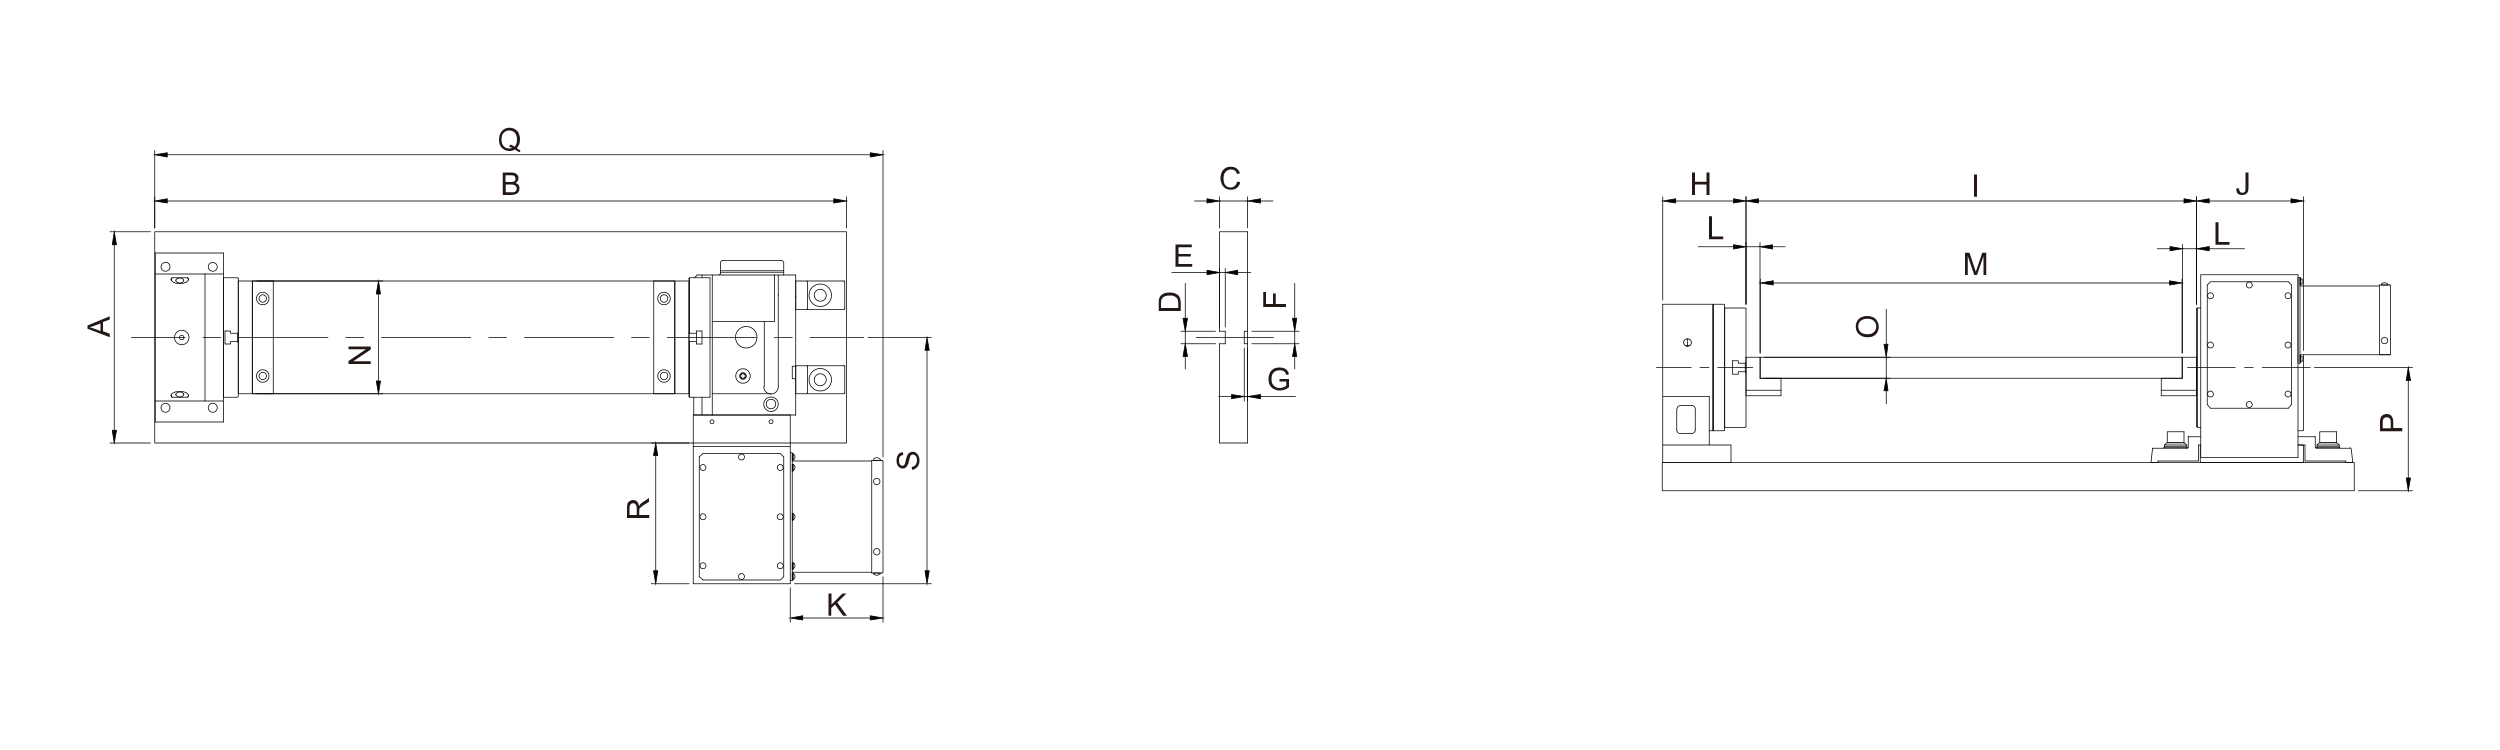 <?xml version="1.0" encoding="utf-8"?>
<!-- Generator: Adobe Illustrator 25.3.1, SVG Export Plug-In . SVG Version: 6.00 Build 0)  -->
<svg version="1.1" id="圖層_1" xmlns="http://www.w3.org/2000/svg" xmlns:xlink="http://www.w3.org/1999/xlink" x="0px" y="0px"
	 viewBox="0 0 1000 300" style="enable-background:new 0 0 1000 300;" xml:space="preserve">
<style type="text/css">
	.st0{fill:none;stroke:#000000;stroke-width:0.3;stroke-linecap:round;stroke-linejoin:round;stroke-miterlimit:10;}
	.st1{fill:#040000;}
	.st2{fill:none;stroke:#000000;stroke-width:0.3;stroke-linecap:round;stroke-miterlimit:10;}
	.st3{fill:#231815;}
</style>
<g>
	<g>
		<path class="st0" d="M312.1,225.1c-0.6,0-1.2,0.5-1.2,1.2s0.5,1.2,1.2,1.2s1.2-0.5,1.2-1.2S312.7,225.1,312.1,225.1"/>
		<path class="st0" d="M312.1,205.5c-0.6,0-1.2,0.5-1.2,1.2c0,0.6,0.5,1.2,1.2,1.2s1.2-0.5,1.2-1.2
			C313.2,206,312.7,205.5,312.1,205.5"/>
		<path class="st0" d="M312.1,185.8c-0.6,0-1.2,0.5-1.2,1.2c0,0.6,0.5,1.2,1.2,1.2s1.2-0.5,1.2-1.2
			C313.2,186.3,312.7,185.8,312.1,185.8"/>
		<path class="st0" d="M296.6,181.6c-0.6,0-1.2,0.5-1.2,1.2s0.5,1.2,1.2,1.2c0.6,0,1.2-0.5,1.2-1.2S297.2,181.6,296.6,181.6"/>
		<path class="st0" d="M281.2,185.8c-0.6,0-1.2,0.5-1.2,1.2c0,0.6,0.5,1.2,1.2,1.2s1.2-0.5,1.2-1.2
			C282.3,186.3,281.8,185.8,281.2,185.8"/>
		<path class="st0" d="M281.2,205.5c-0.6,0-1.2,0.5-1.2,1.2c0,0.6,0.5,1.2,1.2,1.2s1.2-0.5,1.2-1.2
			C282.3,206,281.8,205.5,281.2,205.5"/>
		<path class="st0" d="M281.2,225.1c-0.6,0-1.2,0.5-1.2,1.2s0.5,1.2,1.2,1.2s1.2-0.5,1.2-1.2S281.8,225.1,281.2,225.1"/>
		<path class="st0" d="M296.6,229.4c-0.6,0-1.2,0.5-1.2,1.2c0,0.6,0.5,1.2,1.2,1.2c0.6,0,1.2-0.5,1.2-1.2
			C297.7,229.9,297.2,229.4,296.6,229.4"/>
		<line class="st0" x1="281.2" y1="181.4" x2="312.1" y2="181.4"/>
		<line class="st0" x1="313.5" y1="182.8" x2="313.5" y2="230.7"/>
		<line class="st0" x1="279.7" y1="182.8" x2="279.7" y2="230.7"/>
		<polyline class="st0" points="281.2,232 312.1,232 313.5,230.7 		"/>
		<line class="st0" x1="313.5" y1="182.8" x2="312.1" y2="181.4"/>
		<line class="st0" x1="281.2" y1="181.4" x2="279.7" y2="182.8"/>
		<line class="st0" x1="281.2" y1="232" x2="279.7" y2="230.7"/>
		<line class="st0" x1="318.3" y1="146.5" x2="318.3" y2="110"/>
		<line class="st0" x1="313.5" y1="110" x2="313.5" y2="105.1"/>
		<line class="st0" x1="309.8" y1="128.6" x2="309.8" y2="110"/>
		<line class="st0" x1="311.3" y1="154.7" x2="311.3" y2="110"/>
		<line class="st0" x1="284.9" y1="166" x2="284.9" y2="110"/>
		<line class="st0" x1="280.8" y1="166" x2="280.8" y2="158.9"/>
		<line class="st0" x1="280.8" y1="111.1" x2="280.8" y2="110"/>
		<line class="st0" x1="277.5" y1="158.9" x2="277.5" y2="165.6"/>
		<line class="st0" x1="318.3" y1="110" x2="278.9" y2="110"/>
		<line class="st0" x1="313.5" y1="108.9" x2="288.2" y2="108.9"/>
		<line class="st0" x1="313.5" y1="108.3" x2="288.2" y2="108.3"/>
		<line class="st0" x1="312.6" y1="104.2" x2="289" y2="104.2"/>
		<path class="st0" d="M313.4,105c0-0.4-0.4-0.8-0.8-0.8"/>
		<line class="st0" x1="278.9" y1="110" x2="277.8" y2="111.1"/>
		<path class="st0" d="M287.6,109.9c0.3,0,0.6-0.2,0.6-0.6"/>
		<line class="st0" x1="288.2" y1="109.4" x2="288.2" y2="105.1"/>
		<path class="st0" d="M289,104.2c-0.4,0-0.8,0.4-0.8,0.8"/>
		<line class="st0" x1="318.3" y1="166" x2="277.8" y2="166"/>
		<path class="st0" d="M305.5,154.7c0,1.6,1.3,2.9,2.9,2.9c1.6,0,2.9-1.3,2.9-2.9"/>
		<polyline class="st0" points="284.9,128.6 305.7,128.6 305.7,154.7 		"/>
		<path class="st0" d="M298.5,130.6c-2.4,0-4.3,1.9-4.3,4.3s1.9,4.3,4.3,4.3c2.4,0,4.3-1.9,4.3-4.3S300.9,130.6,298.5,130.6"/>
		<line class="st0" x1="305.7" y1="128.6" x2="309.8" y2="128.6"/>
		<path class="st0" d="M297.2,147.5c-1.6,0-2.9,1.3-2.9,2.9c0,1.6,1.3,2.9,2.9,2.9c1.6,0,2.9-1.3,2.9-2.9
			C300,148.8,298.8,147.5,297.2,147.5"/>
		<path class="st0" d="M297.2,149.5c-0.5,0-0.9,0.4-0.9,0.9c0,0.5,0.4,0.9,0.9,0.9c0.5,0,0.9-0.4,0.9-0.9
			C298.1,149.9,297.7,149.5,297.2,149.5"/>
		<line class="st0" x1="308.5" y1="157.5" x2="284.9" y2="157.5"/>
		<path class="st0" d="M308.4,158.8c-1.6,0-2.9,1.3-2.9,2.9s1.3,2.9,2.9,2.9c1.6,0,2.9-1.3,2.9-2.9S310,158.8,308.4,158.8"/>
		<line class="st0" x1="318.3" y1="166" x2="318.3" y2="146.5"/>
		<polyline class="st0" points="318.3,146.5 316.9,146.5 316.9,151.5 318.3,151.5 		"/>
		<line class="st0" x1="277.5" y1="165.6" x2="277.8" y2="166"/>
		<line class="st0" x1="309.8" y1="110" x2="309.8" y2="110"/>
		<line class="st0" x1="318.3" y1="118.5" x2="318.3" y2="118.8"/>
		<line class="st0" x1="311.3" y1="117.6" x2="311.3" y2="117.6"/>
		<line class="st0" x1="318.3" y1="117.9" x2="318.3" y2="117.9"/>
		<line class="st0" x1="311.3" y1="118.2" x2="311.3" y2="118.2"/>
		<line class="st0" x1="311.3" y1="118.2" x2="311.3" y2="118.2"/>
		<line class="st0" x1="318.3" y1="166" x2="318.3" y2="166"/>
		<line class="st0" x1="278.6" y1="137.6" x2="280.8" y2="137.6"/>
		<line class="st0" x1="278.6" y1="132.4" x2="280.8" y2="132.4"/>
		<line class="st0" x1="275.6" y1="136.6" x2="278.6" y2="136.6"/>
		<line class="st0" x1="275.6" y1="133.3" x2="278.6" y2="133.3"/>
		<path class="st0" d="M297.2,149.2c-0.6,0-1.2,0.5-1.2,1.2s0.5,1.2,1.2,1.2c0.6,0,1.2-0.5,1.2-1.2S297.8,149.2,297.2,149.2"/>
		<path class="st0" d="M297.2,149.1c-0.7,0-1.3,0.6-1.3,1.3c0,0.7,0.6,1.3,1.3,1.3c0.7,0,1.3-0.6,1.3-1.3
			C298.5,149.7,297.9,149.1,297.2,149.1"/>
		<path class="st0" d="M308.4,159.7c-1,0-1.9,0.8-1.9,1.9c0,1,0.8,1.9,1.9,1.9c1,0,1.9-0.8,1.9-1.9
			C310.3,160.6,309.5,159.7,308.4,159.7"/>
		<line class="st0" x1="275.6" y1="158.6" x2="275.6" y2="111.3"/>
		<line class="st0" x1="280.8" y1="137.6" x2="280.8" y2="132.4"/>
		<line class="st0" x1="278.6" y1="137.6" x2="278.6" y2="132.4"/>
		<line class="st0" x1="284" y1="158.8" x2="284" y2="111.2"/>
		<polyline class="st0" points="275.6,158.6 275.8,158.9 283.9,158.9 284,158.8 		"/>
		<polyline class="st0" points="275.6,111.3 275.8,111.1 283.9,111.1 284,111.2 		"/>
		<line class="st0" x1="275.8" y1="111.1" x2="275.8" y2="133.3"/>
		<line class="st0" x1="275.8" y1="136.6" x2="275.8" y2="158.9"/>
		<line class="st0" x1="284" y1="158.8" x2="284" y2="158.8"/>
		<line class="st0" x1="277.3" y1="166" x2="277.3" y2="233.5"/>
		<line class="st0" x1="316.1" y1="166" x2="316.1" y2="233.5"/>
		<line class="st0" x1="316.1" y1="178.6" x2="277.3" y2="178.6"/>
		<line class="st0" x1="316.1" y1="166" x2="277.3" y2="166"/>
		<path class="st0" d="M308.4,167.9c-0.4,0-0.8,0.4-0.8,0.8s0.4,0.8,0.8,0.8c0.4,0,0.8-0.4,0.8-0.8S308.9,167.9,308.4,167.9"/>
		<path class="st0" d="M284.8,167.9c-0.4,0-0.8,0.4-0.8,0.8s0.4,0.8,0.8,0.8c0.4,0,0.8-0.4,0.8-0.8S285.3,167.9,284.8,167.9"/>
		<line class="st0" x1="316.1" y1="233.5" x2="277.3" y2="233.5"/>
		<path class="st0" d="M317.4,231.7c0.4-0.3,0.6-0.7,0.6-1.1c0-0.4-0.2-0.9-0.6-1.1"/>
		<polyline class="st0" points="317.5,231.8 317.2,231.8 317.2,229.4 317.5,229.4 		"/>
		<polyline class="st0" points="317.2,232 317.2,229.2 316.9,229.2 316.9,232 317.2,232 		"/>
		<path class="st0" d="M317.4,227.4c0.4-0.3,0.6-0.7,0.6-1.1c0-0.4-0.2-0.9-0.6-1.1"/>
		<polyline class="st0" points="317.5,227.5 317.2,227.5 317.2,225.3 317.5,225.3 		"/>
		<polyline class="st0" points="317.2,227.8 317.2,225 316.9,225 316.9,227.8 317.2,227.8 		"/>
		<path class="st0" d="M317.4,207.8c0.4-0.3,0.6-0.7,0.6-1.1c0-0.4-0.2-0.9-0.6-1.1"/>
		<polyline class="st0" points="317.5,207.8 317.2,207.8 317.2,205.6 317.5,205.6 		"/>
		<polyline class="st0" points="317.2,208.2 317.2,205.3 316.9,205.3 316.9,208.2 317.2,208.2 		"/>
		<path class="st0" d="M317.4,188.1c0.4-0.3,0.6-0.7,0.6-1.1c0-0.4-0.2-0.9-0.6-1.1"/>
		<polyline class="st0" points="317.5,188.1 317.2,188.1 317.2,185.9 317.5,185.9 		"/>
		<polyline class="st0" points="317.2,188.5 317.2,185.7 316.9,185.7 316.9,188.5 317.2,188.5 		"/>
		<path class="st0" d="M317.4,183.9c0.4-0.3,0.6-0.7,0.6-1.1s-0.2-0.9-0.6-1.1"/>
		<polyline class="st0" points="317.5,183.9 317.2,183.9 317.2,181.6 317.5,181.6 		"/>
		<polyline class="st0" points="317.2,184.2 317.2,181.4 316.9,181.4 316.9,184.2 317.2,184.2 		"/>
		<path class="st0" d="M350.7,219.4c-0.7,0-1.3,0.6-1.3,1.3c0,0.7,0.6,1.3,1.3,1.3c0.7,0,1.3-0.6,1.3-1.3
			C352,220,351.4,219.4,350.7,219.4"/>
		<path class="st0" d="M350.7,191.3c-0.7,0-1.3,0.6-1.3,1.3c0,0.7,0.6,1.3,1.3,1.3c0.7,0,1.3-0.6,1.3-1.3
			C352,191.9,351.4,191.3,350.7,191.3"/>
		<path class="st0" d="M349.4,229.5c0.3,0.4,0.8,0.6,1.3,0.6s1-0.2,1.3-0.6"/>
		<polyline class="st0" points="352.1,229.6 352.1,229.2 349.4,229.2 349.4,229.6 		"/>
		<path class="st0" d="M352,183.7c-0.3-0.4-0.8-0.6-1.3-0.6s-1,0.2-1.3,0.6"/>
		<polyline class="st0" points="349.4,183.8 349.4,184.2 352.1,184.2 352.1,183.8 		"/>
		<line class="st0" x1="316.1" y1="232.2" x2="316.9" y2="232.2"/>
		<polyline class="st0" points="316.1,181.1 316.9,181.1 316.9,232.2 		"/>
		<line class="st0" x1="316.9" y1="228.9" x2="348.7" y2="228.9"/>
		<line class="st0" x1="316.9" y1="184.4" x2="348.7" y2="184.4"/>
		<line class="st0" x1="348.7" y1="184.2" x2="348.7" y2="229.2"/>
		<line class="st0" x1="353.2" y1="228.9" x2="353.2" y2="184.4"/>
		<line class="st0" x1="348.7" y1="229.2" x2="352.9" y2="229.2"/>
		<path class="st0" d="M352.8,229.2c0.2,0,0.3-0.1,0.3-0.3"/>
		<line class="st0" x1="352.9" y1="184.2" x2="348.7" y2="184.2"/>
		<path class="st0" d="M353.1,184.4c0-0.2-0.1-0.3-0.3-0.3"/>
		<line class="st0" x1="62.1" y1="168.8" x2="89.4" y2="168.8"/>
		<line class="st0" x1="62.1" y1="160.4" x2="82" y2="160.4"/>
		<line class="st0" x1="89.4" y1="101.2" x2="89.4" y2="168.8"/>
		<line class="st0" x1="82" y1="109.6" x2="82" y2="160.4"/>
		<polyline class="st0" points="62.1,101.2 62.1,109.6 62.1,160.4 62.1,168.8 		"/>
		<line class="st0" x1="62.1" y1="109.6" x2="82" y2="109.6"/>
		<line class="st0" x1="62.1" y1="101.2" x2="89.4" y2="101.2"/>
		<path class="st0" d="M69.8,135c0,1.6,1.3,2.9,2.9,2.9c1.6,0,2.9-1.3,2.9-2.9s-1.3-2.9-2.9-2.9C71.1,132.1,69.8,133.4,69.8,135"/>
		<path class="st0" d="M64.4,163.1c0,1,0.8,1.8,1.8,1.8c1,0,1.8-0.8,1.8-1.8s-0.8-1.8-1.8-1.8C65.2,161.3,64.4,162.1,64.4,163.1"/>
		<path class="st0" d="M83.3,163.1c0,1,0.8,1.8,1.8,1.8c1,0,1.8-0.8,1.8-1.8s-0.8-1.8-1.8-1.8C84.1,161.3,83.3,162.1,83.3,163.1"/>
		<path class="st0" d="M64.4,106.7c0,1,0.8,1.8,1.8,1.8c1,0,1.8-0.8,1.8-1.8s-0.8-1.8-1.8-1.8C65.2,105,64.4,105.8,64.4,106.7"/>
		<path class="st0" d="M83.3,106.7c0,1,0.8,1.8,1.8,1.8c1,0,1.8-0.8,1.8-1.8S86,105,85,105C84.1,105,83.3,105.8,83.3,106.7"/>
		<path class="st0" d="M71.8,135c0,0.5,0.4,0.9,0.9,0.9c0.5,0,0.9-0.4,0.9-0.9c0-0.5-0.4-0.9-0.9-0.9
			C72.2,134.1,71.8,134.5,71.8,135"/>
		<polyline class="st0" points="68.8,158.9 75,158.9 75.3,158.4 		"/>
		<polyline class="st0" points="75.4,111.9 75.3,111.6 75,111.1 		"/>
		<line class="st0" x1="75.3" y1="158.4" x2="75.4" y2="158"/>
		<polyline class="st0" points="68.5,158 68.6,158.4 68.8,158.9 		"/>
		<polyline class="st0" points="75,111.1 68.8,111.1 68.6,111.6 68.5,111.9 		"/>
		<polyline class="st0" points="68.4,158.3 68.4,158 68.5,157.9 68.5,157.8 68.6,157.8 68.6,157.7 68.7,157.5 69,157.4 69.2,157.2 
			69.3,157.1 69.6,157.1 69.8,156.9 70.1,156.8 70.3,156.7 70.7,156.7 70.9,156.7 71.2,156.6 71.4,156.6 71.7,156.6 71.9,156.6 
			72.1,156.6 72.4,156.6 72.6,156.6 73,156.7 73.2,156.7 73.5,156.7 73.7,156.8 74,156.9 74.2,157.1 74.5,157.1 74.7,157.2 
			74.8,157.4 75.1,157.5 75.2,157.7 75.2,157.8 75.3,157.8 75.3,157.9 75.4,158 75.4,158.3 		"/>
		<polyline class="st0" points="75.4,111.8 75.4,111.9 75.3,112.1 75.3,112.2 75.2,112.2 75.2,112.3 75.1,112.4 74.8,112.5 
			74.7,112.8 74.5,112.9 74.2,113 74,113 73.7,113.2 73.5,113.3 73.2,113.3 73,113.3 72.6,113.4 72.4,113.4 72.1,113.4 71.9,113.4 
			71.7,113.4 71.4,113.4 71.2,113.4 70.9,113.3 70.7,113.3 70.3,113.3 70.1,113.2 69.8,113 69.6,113 69.3,112.9 69.2,112.8 
			69,112.5 68.7,112.4 68.6,112.3 68.6,112.2 68.5,112.2 68.5,112.1 68.4,111.9 68.4,111.8 		"/>
		<polyline class="st0" points="70.3,157.8 70.4,157.7 70.4,157.5 70.4,157.4 70.6,157.3 70.7,157.2 70.8,157.1 70.9,157.1 
			71.2,156.9 71.4,156.8 71.7,156.8 71.9,156.8 		"/>
		<polyline class="st0" points="70.3,112.2 70.4,112.3 70.4,112.4 70.4,112.5 70.6,112.7 70.7,112.8 70.8,112.9 70.9,113 71.2,113 
			71.4,113.2 71.7,113.2 71.9,113.2 		"/>
		<polyline class="st0" points="71.9,156.8 72.1,156.8 72.4,156.8 72.6,156.9 72.9,157.1 73,157.1 73.1,157.2 73.2,157.2 
			73.2,157.3 73.4,157.4 73.4,157.5 73.5,157.7 73.5,157.8 		"/>
		<polyline class="st0" points="71.9,113.2 72.1,113.2 72.4,113.2 72.6,113 72.9,113 73,112.9 73.1,112.8 73.2,112.8 73.2,112.7 
			73.4,112.5 73.4,112.4 73.5,112.3 73.5,112.2 		"/>
		<polyline class="st0" points="71.9,158.8 71.7,158.8 71.4,158.8 71.2,158.6 70.9,158.5 70.8,158.5 70.7,158.4 70.7,158.3 
			70.6,158.3 70.4,158.2 70.4,158 70.4,157.9 70.3,157.8 		"/>
		<polyline class="st0" points="73.5,112.2 73.5,112.1 73.4,111.9 73.4,111.8 73.2,111.7 73.1,111.6 73,111.4 72.9,111.4 
			72.6,111.3 72.4,111.3 72.1,111.2 71.9,111.2 71.7,111.2 71.4,111.3 71.2,111.3 70.9,111.4 70.8,111.4 70.7,111.6 70.7,111.7 
			70.6,111.7 70.4,111.8 70.4,111.9 70.4,112.1 70.3,112.2 		"/>
		<polyline class="st0" points="73.5,157.8 73.5,157.9 73.4,158 73.4,158.2 73.2,158.3 73.1,158.4 73,158.5 72.9,158.5 72.6,158.6 
			72.4,158.8 72.1,158.8 71.9,158.8 		"/>
		<polyline class="st0" points="68.4,111.8 68.4,111.7 68.5,111.6 68.5,111.4 68.6,111.3 68.7,111.2 68.8,111.1 		"/>
		<polyline class="st0" points="75.4,158.3 75.4,158.4 75.3,158.5 75.3,158.6 75.2,158.6 75.1,158.8 75,158.9 		"/>
		<polyline class="st0" points="68.8,158.9 68.7,158.8 68.6,158.6 68.5,158.5 68.5,158.4 68.4,158.3 		"/>
		<polyline class="st0" points="75,111.1 75.1,111.2 75.2,111.3 75.3,111.3 75.3,111.4 75.4,111.6 75.4,111.7 75.4,111.8 		"/>
		<polyline class="st0" points="89.4,158.9 95,158.9 95.3,158.6 95.3,111.3 		"/>
		<polyline class="st0" points="95.3,111.3 95,111.1 89.4,111.1 		"/>
		<line class="st0" x1="95" y1="133.3" x2="95.3" y2="133"/>
		<polyline class="st0" points="95.3,137 95,136.6 92.2,136.6 92.2,137.6 90,137.6 90,132.4 		"/>
		<polyline class="st0" points="95,136.6 95,133.3 92.2,133.3 92.2,132.4 90,132.4 		"/>
		<line class="st0" x1="89.4" y1="158.9" x2="89.4" y2="111.1"/>
		<line class="st0" x1="89.4" y1="160.4" x2="82" y2="160.4"/>
		<line class="st0" x1="89.4" y1="109.6" x2="82" y2="109.6"/>
		<polyline class="st0" points="61.9,92.7 61.9,177.2 338.6,177.2 338.6,92.7 61.9,92.7 		"/>
		<line class="st0" x1="52.6" y1="135" x2="74" y2="135"/>
		<line class="st0" x1="81.2" y1="135" x2="88.3" y2="135"/>
		<line class="st0" x1="95.5" y1="135" x2="131.2" y2="135"/>
		<line class="st0" x1="138.3" y1="135" x2="145.5" y2="135"/>
		<line class="st0" x1="152.6" y1="135" x2="188.3" y2="135"/>
		<line class="st0" x1="195.5" y1="135" x2="202.6" y2="135"/>
		<line class="st0" x1="209.8" y1="135" x2="245.5" y2="135"/>
		<line class="st0" x1="252.6" y1="135" x2="259.7" y2="135"/>
		<line class="st0" x1="266.9" y1="135" x2="302.6" y2="135"/>
		<line class="st0" x1="309.7" y1="135" x2="316.9" y2="135"/>
		<line class="st0" x1="324" y1="135" x2="345.5" y2="135"/>
		<line class="st0" x1="318.3" y1="112.4" x2="318.3" y2="123.8"/>
		<line class="st0" x1="337.9" y1="123.4" x2="337.9" y2="112.8"/>
		<path class="st0" d="M328.1,115.7c-1.3,0-2.4,1.1-2.4,2.4c0,1.3,1.1,2.4,2.4,2.4c1.3,0,2.4-1.1,2.4-2.4
			C330.5,116.8,329.4,115.7,328.1,115.7"/>
		<line class="st0" x1="318.3" y1="123.8" x2="337.7" y2="123.8"/>
		<line class="st0" x1="318.3" y1="112.4" x2="337.7" y2="112.4"/>
		<line class="st0" x1="323" y1="112.8" x2="323" y2="123.4"/>
		<path class="st0" d="M337.9,112.7c0-0.2-0.1-0.3-0.3-0.3"/>
		<path class="st0" d="M337.6,123.7c0.2,0,0.3-0.1,0.3-0.3"/>
		<path class="st0" d="M323,112.7c0-0.2-0.1-0.3-0.3-0.3"/>
		<path class="st0" d="M322.7,123.7c0.2,0,0.3-0.1,0.3-0.3"/>
		<path class="st0" d="M328.1,113.6c-2.5,0-4.5,2-4.5,4.5c0,2.5,2,4.5,4.5,4.5c2.5,0,4.5-2,4.5-4.5
			C332.6,115.6,330.6,113.6,328.1,113.6"/>
		<line class="st0" x1="318.3" y1="146.3" x2="318.3" y2="157.5"/>
		<line class="st0" x1="337.9" y1="157.2" x2="337.9" y2="146.5"/>
		<path class="st0" d="M328.1,149.5c-1.3,0-2.4,1.1-2.4,2.4s1.1,2.4,2.4,2.4c1.3,0,2.4-1.1,2.4-2.4S329.4,149.5,328.1,149.5"/>
		<line class="st0" x1="318.3" y1="157.5" x2="337.7" y2="157.5"/>
		<line class="st0" x1="318.3" y1="146.3" x2="337.7" y2="146.3"/>
		<line class="st0" x1="323" y1="146.5" x2="323" y2="157.2"/>
		<path class="st0" d="M337.9,146.5c0-0.2-0.1-0.3-0.3-0.3"/>
		<path class="st0" d="M337.6,157.4c0.2,0,0.3-0.1,0.3-0.3"/>
		<path class="st0" d="M323,146.5c0-0.2-0.1-0.3-0.3-0.3"/>
		<path class="st0" d="M322.7,157.4c0.2,0,0.3-0.1,0.3-0.3"/>
		<path class="st0" d="M328.1,147.4c-2.5,0-4.5,2-4.5,4.5c0,2.5,2,4.5,4.5,4.5c2.5,0,4.5-2,4.5-4.5
			C332.6,149.4,330.6,147.4,328.1,147.4"/>
		<polyline class="st0" points="269.8,112.4 269.8,157.5 101,157.5 101,112.4 269.8,112.4 		"/>
		<path class="st0" d="M105.1,117.9c-0.8,0-1.5,0.7-1.5,1.5c0,0.8,0.7,1.5,1.5,1.5c0.8,0,1.5-0.7,1.5-1.5
			C106.6,118.6,105.9,117.9,105.1,117.9"/>
		<path class="st0" d="M105.1,116.9c-1.4,0-2.5,1.1-2.5,2.5c0,1.4,1.1,2.5,2.5,2.5c1.4,0,2.5-1.1,2.5-2.5
			C107.6,118.1,106.5,116.9,105.1,116.9"/>
		<path class="st0" d="M105.1,148.9c-0.8,0-1.5,0.7-1.5,1.5c0,0.8,0.7,1.5,1.5,1.5c0.8,0,1.5-0.7,1.5-1.5
			C106.6,149.5,105.9,148.9,105.1,148.9"/>
		<path class="st0" d="M105.1,147.9c-1.4,0-2.5,1.1-2.5,2.5s1.1,2.5,2.5,2.5c1.4,0,2.5-1.1,2.5-2.5S106.5,147.9,105.1,147.9"/>
		<path class="st0" d="M265.6,117.9c-0.8,0-1.5,0.7-1.5,1.5c0,0.8,0.7,1.5,1.5,1.5c0.8,0,1.5-0.7,1.5-1.5
			C267.2,118.6,266.5,117.9,265.6,117.9"/>
		<path class="st0" d="M265.6,116.9c-1.4,0-2.5,1.1-2.5,2.5c0,1.4,1.1,2.5,2.5,2.5s2.5-1.1,2.5-2.5
			C268.1,118.1,267,116.9,265.6,116.9"/>
		<path class="st0" d="M265.6,148.9c-0.8,0-1.5,0.7-1.5,1.5c0,0.8,0.7,1.5,1.5,1.5c0.8,0,1.5-0.7,1.5-1.5
			C267.2,149.5,266.5,148.9,265.6,148.9"/>
		<path class="st0" d="M265.6,147.9c-1.4,0-2.5,1.1-2.5,2.5s1.1,2.5,2.5,2.5s2.5-1.1,2.5-2.5S267,147.9,265.6,147.9"/>
		<line class="st0" x1="100.9" y1="112.4" x2="100.9" y2="157.5"/>
		<line class="st0" x1="109.3" y1="112.4" x2="109.3" y2="157.5"/>
		<polyline class="st0" points="109.3,157.5 95.3,157.5 95.3,112.4 109.3,112.4 		"/>
		<line class="st0" x1="270" y1="112.4" x2="270" y2="157.5"/>
		<line class="st0" x1="261.5" y1="112.4" x2="261.5" y2="157.5"/>
		<polyline class="st0" points="261.5,157.5 275.6,157.5 275.6,112.4 261.5,112.4 		"/>
		<line class="st0" x1="60.2" y1="92.7" x2="44" y2="92.7"/>
		<line class="st0" x1="60.2" y1="177.2" x2="44" y2="177.2"/>
		<line class="st0" x1="45.7" y1="97.9" x2="45.7" y2="172.1"/>
		<polygon class="st1" points="44.9,97.9 46.6,97.9 45.7,92.7 		"/>
		<polygon class="st2" points="44.9,97.9 46.6,97.9 45.7,92.7 		"/>
		<polygon class="st1" points="44.9,172.1 46.6,172.1 45.7,177.2 		"/>
		<polygon class="st2" points="44.9,172.1 46.6,172.1 45.7,177.2 		"/>
		<line class="st0" x1="61.9" y1="91.2" x2="61.9" y2="78.7"/>
		<line class="st0" x1="338.6" y1="91.2" x2="338.6" y2="78.7"/>
		<line class="st0" x1="66.9" y1="80.4" x2="333.5" y2="80.4"/>
		<polygon class="st1" points="66.9,79.5 66.9,81.2 61.9,80.4 		"/>
		<polygon class="st2" points="66.9,79.5 66.9,81.2 61.9,80.4 		"/>
		<polygon class="st1" points="333.5,79.5 333.5,81.2 338.6,80.4 		"/>
		<polygon class="st2" points="333.5,79.5 333.5,81.2 338.6,80.4 		"/>
		<line class="st0" x1="316.1" y1="235.1" x2="316.1" y2="248.9"/>
		<line class="st0" x1="353.2" y1="230.7" x2="353.2" y2="248.9"/>
		<line class="st0" x1="321.1" y1="247.2" x2="348.1" y2="247.2"/>
		<polygon class="st1" points="321.1,246.3 321.1,248 316.1,247.2 		"/>
		<polygon class="st2" points="321.1,246.3 321.1,248 316.1,247.2 		"/>
		<polygon class="st1" points="348.1,246.3 348.1,248 353.2,247.2 		"/>
		<polygon class="st2" points="348.1,246.3 348.1,248 353.2,247.2 		"/>
		<line class="st0" x1="102.7" y1="112.4" x2="153.1" y2="112.4"/>
		<line class="st0" x1="102.7" y1="157.5" x2="153.1" y2="157.5"/>
		<line class="st0" x1="151.4" y1="117.6" x2="151.4" y2="152.4"/>
		<polygon class="st1" points="150.5,117.6 152.2,117.6 151.4,112.4 		"/>
		<polygon class="st2" points="150.5,117.6 152.2,117.6 151.4,112.4 		"/>
		<polygon class="st1" points="150.5,152.4 152.2,152.4 151.4,157.5 		"/>
		<polygon class="st2" points="150.5,152.4 152.2,152.4 151.4,157.5 		"/>
		<line class="st0" x1="275.6" y1="177.2" x2="260.5" y2="177.2"/>
		<line class="st0" x1="275.6" y1="233.5" x2="260.5" y2="233.5"/>
		<line class="st0" x1="262.3" y1="182.2" x2="262.3" y2="228.3"/>
		<polygon class="st1" points="261.4,182.2 263.1,182.2 262.3,177.2 		"/>
		<polygon class="st2" points="261.4,182.2 263.1,182.2 262.3,177.2 		"/>
		<polygon class="st1" points="261.4,228.3 263.1,228.3 262.3,233.5 		"/>
		<polygon class="st2" points="261.4,228.3 263.1,228.3 262.3,233.5 		"/>
		<line class="st0" x1="347.2" y1="135" x2="372.5" y2="135"/>
		<line class="st0" x1="317.8" y1="233.5" x2="372.5" y2="233.5"/>
		<line class="st0" x1="370.8" y1="140.1" x2="370.8" y2="228.3"/>
		<polygon class="st1" points="370,140.1 371.7,140.1 370.8,135 		"/>
		<polygon class="st2" points="370,140.1 371.7,140.1 370.8,135 		"/>
		<polygon class="st1" points="370,228.3 371.7,228.3 370.8,233.5 		"/>
		<polygon class="st2" points="370,228.3 371.7,228.3 370.8,233.5 		"/>
		<line class="st0" x1="353.2" y1="182.8" x2="353.2" y2="60.2"/>
		<line class="st0" x1="61.9" y1="91.2" x2="61.9" y2="60.2"/>
		<line class="st0" x1="348.1" y1="61.9" x2="66.9" y2="61.9"/>
		<polygon class="st1" points="348.1,61.1 348.1,62.8 353.2,61.9 		"/>
		<polygon class="st2" points="348.1,61.1 348.1,62.8 353.2,61.9 		"/>
		<polygon class="st1" points="66.9,61.1 66.9,62.8 61.9,61.9 		"/>
		<polygon class="st2" points="66.9,61.1 66.9,62.8 61.9,61.9 		"/>
		<g>
			<path class="st3" d="M206.7,59.3c0.5,0.4,1.1,0.7,1.5,0.8l-0.3,0.8c-0.6-0.2-1.3-0.6-1.9-1.1c-0.7,0.4-1.4,0.6-2.2,0.6
				c-0.8,0-1.5-0.2-2.2-0.6c-0.7-0.4-1.2-0.9-1.5-1.6c-0.4-0.7-0.5-1.5-0.5-2.4c0-0.9,0.2-1.7,0.5-2.4c0.4-0.7,0.9-1.3,1.5-1.7
				c0.7-0.4,1.4-0.6,2.2-0.6c0.8,0,1.6,0.2,2.2,0.6c0.7,0.4,1.2,0.9,1.5,1.6c0.3,0.7,0.5,1.5,0.5,2.4c0,0.7-0.1,1.4-0.3,2
				C207.4,58.3,207.1,58.8,206.7,59.3z M204.1,57.8c0.7,0.2,1.2,0.5,1.7,0.9c0.7-0.6,1-1.6,1-2.9c0-0.7-0.1-1.4-0.4-1.9
				c-0.2-0.5-0.6-1-1.1-1.3c-0.5-0.3-1-0.4-1.6-0.4c-0.9,0-1.6,0.3-2.2,0.9c-0.6,0.6-0.9,1.5-0.9,2.7c0,1.2,0.3,2.1,0.9,2.7
				c0.6,0.6,1.3,0.9,2.2,0.9c0.4,0,0.8-0.1,1.2-0.2c-0.4-0.2-0.8-0.4-1.2-0.5L204.1,57.8z"/>
		</g>
		<g>
			<path class="st3" d="M201.1,78V69h3.4c0.7,0,1.2,0.1,1.6,0.3c0.4,0.2,0.7,0.5,1,0.8c0.2,0.4,0.3,0.8,0.3,1.2
				c0,0.4-0.1,0.7-0.3,1.1c-0.2,0.3-0.5,0.6-0.9,0.8c0.5,0.2,1,0.4,1.2,0.8c0.3,0.4,0.4,0.8,0.4,1.4c0,0.4-0.1,0.8-0.3,1.2
				c-0.2,0.4-0.4,0.6-0.7,0.8c-0.3,0.2-0.6,0.3-1,0.4c-0.4,0.1-0.9,0.2-1.4,0.2H201.1z M202.3,72.8h1.9c0.5,0,0.9,0,1.1-0.1
				c0.3-0.1,0.5-0.2,0.7-0.4c0.2-0.2,0.2-0.5,0.2-0.8c0-0.3-0.1-0.6-0.2-0.8c-0.1-0.2-0.3-0.4-0.6-0.5c-0.3-0.1-0.7-0.1-1.4-0.1
				h-1.8V72.8z M202.3,76.9h2.2c0.4,0,0.6,0,0.8,0c0.3,0,0.5-0.1,0.7-0.2c0.2-0.1,0.3-0.3,0.5-0.5c0.1-0.2,0.2-0.5,0.2-0.8
				c0-0.3-0.1-0.6-0.3-0.9c-0.2-0.2-0.4-0.4-0.7-0.5c-0.3-0.1-0.7-0.2-1.3-0.2h-2.1V76.9z"/>
		</g>
		<g>
			<path class="st3" d="M43.9,134.9l-8.9-3.4v-1.3l8.9-3.7v1.3l-2.7,1v3.7l2.7,1V134.9z M40.2,132.4v-3l-2.5,0.9
				c-0.8,0.3-1.4,0.5-1.9,0.6c0.6,0.1,1.1,0.3,1.7,0.5L40.2,132.4z"/>
		</g>
		<g>
			<path class="st3" d="M148.3,145.6h-8.9v-1.2l7-4.7h-7v-1.1h8.9v1.2l-7,4.7h7V145.6z"/>
		</g>
		<g>
			<path class="st3" d="M259.7,207.2h-8.9v-4c0-0.8,0.1-1.4,0.2-1.8c0.2-0.4,0.4-0.7,0.9-1c0.4-0.2,0.9-0.4,1.3-0.4
				c0.6,0,1.2,0.2,1.6,0.6c0.4,0.4,0.7,1,0.8,1.9c0.2-0.3,0.3-0.6,0.4-0.7c0.3-0.3,0.7-0.7,1.2-1l2.4-1.6v1.5l-1.9,1.2
				c-0.5,0.3-0.9,0.6-1.2,0.9c-0.3,0.2-0.5,0.4-0.6,0.6c-0.1,0.2-0.2,0.4-0.2,0.5c0,0.1,0,0.4,0,0.7v1.4h4V207.2z M254.7,206v-2.5
				c0-0.5-0.1-1-0.2-1.3c-0.1-0.3-0.3-0.5-0.5-0.7c-0.2-0.2-0.5-0.2-0.8-0.2c-0.4,0-0.8,0.2-1,0.5c-0.3,0.3-0.4,0.8-0.4,1.4v2.8
				H254.7z"/>
		</g>
		<g>
			<path class="st3" d="M364.8,187.9l-0.1-1.1c0.4-0.1,0.8-0.2,1.1-0.4c0.3-0.2,0.5-0.5,0.7-0.9c0.2-0.4,0.3-0.9,0.3-1.4
				c0-0.5-0.1-0.8-0.2-1.2c-0.1-0.3-0.3-0.6-0.6-0.8c-0.2-0.2-0.5-0.3-0.8-0.3c-0.3,0-0.5,0.1-0.7,0.2c-0.2,0.2-0.4,0.4-0.5,0.8
				c-0.1,0.2-0.2,0.8-0.4,1.6c-0.2,0.8-0.4,1.4-0.6,1.7c-0.2,0.4-0.5,0.7-0.8,1c-0.3,0.2-0.7,0.3-1.1,0.3c-0.5,0-0.9-0.1-1.3-0.4
				c-0.4-0.3-0.7-0.6-0.9-1.1c-0.2-0.5-0.3-1-0.3-1.6c0-0.7,0.1-1.2,0.3-1.8c0.2-0.5,0.5-0.9,0.9-1.2c0.4-0.3,0.9-0.4,1.4-0.4
				l0.1,1.1c-0.6,0.1-1,0.3-1.3,0.6c-0.3,0.3-0.4,0.9-0.4,1.6c0,0.7,0.1,1.2,0.4,1.6c0.3,0.3,0.6,0.5,0.9,0.5c0.3,0,0.6-0.1,0.8-0.3
				c0.2-0.2,0.4-0.8,0.6-1.8c0.2-1,0.4-1.6,0.6-2c0.2-0.5,0.5-0.9,0.9-1.1c0.4-0.2,0.8-0.4,1.3-0.4c0.5,0,0.9,0.1,1.3,0.4
				c0.4,0.3,0.7,0.7,1,1.2c0.2,0.5,0.4,1.1,0.4,1.7c0,0.8-0.1,1.5-0.4,2c-0.2,0.5-0.6,1-1.1,1.3
				C365.9,187.7,365.4,187.9,364.8,187.9z"/>
		</g>
		<g>
			<path class="st3" d="M331.4,246.3v-8.9h1.2v4.4l4.4-4.4h1.6l-3.7,3.6l3.9,5.3h-1.6l-3.2-4.5l-1.5,1.4v3.1H331.4z"/>
		</g>
	</g>
	<g>
		<polyline class="st0" points="487.8,132.5 487.8,92.7 499,92.7 		"/>
		<line class="st0" x1="487.8" y1="137.5" x2="487.8" y2="177.2"/>
		<line class="st0" x1="490.1" y1="132.5" x2="490.1" y2="137.5"/>
		<line class="st0" x1="499" y1="92.7" x2="499" y2="177.2"/>
		<line class="st0" x1="497.7" y1="132.5" x2="497.7" y2="137.5"/>
		<line class="st0" x1="487.8" y1="177.2" x2="499" y2="177.2"/>
		<line class="st0" x1="478.5" y1="135" x2="509.4" y2="135"/>
		<line class="st0" x1="487.8" y1="137.5" x2="490.1" y2="137.5"/>
		<line class="st0" x1="497.7" y1="137.5" x2="499" y2="137.5"/>
		<line class="st0" x1="487.8" y1="132.5" x2="490.1" y2="132.5"/>
		<line class="st0" x1="497.7" y1="132.5" x2="499" y2="132.5"/>
		<line class="st0" x1="499" y1="91.2" x2="499" y2="78.7"/>
		<line class="st0" x1="487.8" y1="91.2" x2="487.8" y2="78.7"/>
		<line class="st0" x1="504.2" y1="80.4" x2="509.2" y2="80.4"/>
		<line class="st0" x1="482.8" y1="80.4" x2="477.8" y2="80.4"/>
		<line class="st0" x1="499" y1="80.4" x2="487.8" y2="80.4"/>
		<polygon class="st1" points="504.2,79.5 504.2,81.2 499,80.4 		"/>
		<polygon class="st2" points="504.2,79.5 504.2,81.2 499,80.4 		"/>
		<polygon class="st1" points="482.8,79.5 482.8,81.2 487.8,80.4 		"/>
		<polygon class="st2" points="482.8,79.5 482.8,81.2 487.8,80.4 		"/>
		<line class="st0" x1="486.2" y1="137.5" x2="472.4" y2="137.5"/>
		<line class="st0" x1="486.2" y1="132.5" x2="472.4" y2="132.5"/>
		<line class="st0" x1="474.1" y1="142.6" x2="474.1" y2="147.6"/>
		<line class="st0" x1="474.1" y1="127.3" x2="474.1" y2="113.3"/>
		<line class="st0" x1="474.1" y1="137.5" x2="474.1" y2="132.5"/>
		<polygon class="st1" points="473.2,142.6 475,142.6 474.1,137.5 		"/>
		<polygon class="st2" points="473.2,142.6 475,142.6 474.1,137.5 		"/>
		<polygon class="st1" points="473.2,127.3 475,127.3 474.1,132.5 		"/>
		<polygon class="st2" points="473.2,127.3 475,127.3 474.1,132.5 		"/>
		<line class="st0" x1="490.1" y1="130.8" x2="490.1" y2="107.4"/>
		<line class="st0" x1="487.8" y1="130.8" x2="487.8" y2="107.4"/>
		<line class="st0" x1="495.1" y1="109" x2="500.3" y2="109"/>
		<line class="st0" x1="482.8" y1="109" x2="468.7" y2="109"/>
		<line class="st0" x1="490.1" y1="109" x2="487.8" y2="109"/>
		<polygon class="st1" points="495.1,108.1 495.1,109.9 490.1,109 		"/>
		<polygon class="st2" points="495.1,108.1 495.1,109.9 490.1,109 		"/>
		<polygon class="st1" points="482.8,108.1 482.8,109.9 487.8,109 		"/>
		<polygon class="st2" points="482.8,108.1 482.8,109.9 487.8,109 		"/>
		<line class="st0" x1="500.7" y1="137.5" x2="519.6" y2="137.5"/>
		<line class="st0" x1="500.7" y1="132.5" x2="519.6" y2="132.5"/>
		<line class="st0" x1="517.9" y1="142.6" x2="517.9" y2="147.6"/>
		<line class="st0" x1="517.9" y1="127.3" x2="517.9" y2="113.3"/>
		<line class="st0" x1="517.9" y1="137.5" x2="517.9" y2="132.5"/>
		<polygon class="st1" points="517,142.6 518.7,142.6 517.9,137.5 		"/>
		<polygon class="st2" points="517,142.6 518.7,142.6 517.9,137.5 		"/>
		<polygon class="st1" points="517,127.3 518.7,127.3 517.9,132.5 		"/>
		<polygon class="st2" points="517,127.3 518.7,127.3 517.9,132.5 		"/>
		<line class="st0" x1="497.7" y1="139.2" x2="497.7" y2="160.4"/>
		<line class="st0" x1="499" y1="139.2" x2="499" y2="160.4"/>
		<line class="st0" x1="492.6" y1="158.6" x2="487.5" y2="158.6"/>
		<line class="st0" x1="504.2" y1="158.6" x2="518.2" y2="158.6"/>
		<line class="st0" x1="497.7" y1="158.6" x2="499" y2="158.6"/>
		<polygon class="st1" points="492.6,157.8 492.6,159.5 497.7,158.6 		"/>
		<polygon class="st2" points="492.6,157.8 492.6,159.5 497.7,158.6 		"/>
		<polygon class="st1" points="504.2,157.8 504.2,159.5 499,158.6 		"/>
		<polygon class="st2" points="504.2,157.8 504.2,159.5 499,158.6 		"/>
		<g>
			<path class="st3" d="M472.4,124.4h-8.9v-3.1c0-0.7,0-1.2,0.1-1.6c0.1-0.5,0.3-1,0.6-1.3c0.4-0.5,0.9-0.8,1.5-1.1
				c0.6-0.2,1.3-0.3,2.1-0.3c0.7,0,1.3,0.1,1.8,0.2c0.5,0.2,1,0.4,1.3,0.6c0.3,0.2,0.6,0.5,0.8,0.8c0.2,0.3,0.3,0.6,0.4,1.1
				c0.1,0.4,0.2,0.9,0.2,1.4V124.4z M471.3,123.2v-1.9c0-0.6-0.1-1-0.2-1.4c-0.1-0.3-0.3-0.6-0.5-0.8c-0.3-0.3-0.7-0.5-1.1-0.7
				c-0.5-0.2-1-0.2-1.7-0.2c-0.9,0-1.7,0.2-2.2,0.5c-0.5,0.3-0.8,0.7-1,1.1c-0.1,0.3-0.2,0.8-0.2,1.5v1.9H471.3z"/>
		</g>
		<g>
			<path class="st3" d="M514.2,122.8h-8.9v-6h1.1v4.8h2.8v-4.2h1.1v4.2h4.1V122.8z"/>
		</g>
		<g>
			<path class="st3" d="M470.2,106.7v-8.9h6.5v1.1h-5.3v2.7h4.9v1h-4.9v3h5.5v1.1H470.2z"/>
		</g>
		<g>
			<path class="st3" d="M494.9,72.6l1.2,0.3c-0.2,1-0.7,1.7-1.3,2.2c-0.6,0.5-1.4,0.8-2.4,0.8c-1,0-1.7-0.2-2.3-0.6
				c-0.6-0.4-1.1-1-1.4-1.7c-0.3-0.7-0.5-1.5-0.5-2.4c0-0.9,0.2-1.7,0.5-2.4c0.4-0.7,0.9-1.2,1.5-1.6c0.7-0.4,1.4-0.5,2.2-0.5
				c0.9,0,1.6,0.2,2.3,0.7c0.6,0.5,1,1.1,1.3,1.9l-1.2,0.3c-0.2-0.6-0.5-1.1-0.9-1.4c-0.4-0.3-0.9-0.4-1.5-0.4
				c-0.7,0-1.3,0.2-1.7,0.5s-0.8,0.8-1,1.3c-0.2,0.6-0.3,1.1-0.3,1.7c0,0.8,0.1,1.4,0.3,2c0.2,0.6,0.6,1,1,1.3
				c0.5,0.3,1,0.4,1.5,0.4c0.7,0,1.2-0.2,1.7-0.6C494.4,73.9,494.7,73.3,494.9,72.6z"/>
		</g>
		<g>
			<path class="st3" d="M511.8,152.6v-1l3.8,0v3.3c-0.6,0.5-1.2,0.8-1.8,1c-0.6,0.2-1.3,0.3-1.9,0.3c-0.9,0-1.7-0.2-2.4-0.6
				c-0.7-0.4-1.3-0.9-1.6-1.6c-0.4-0.7-0.5-1.5-0.5-2.4c0-0.9,0.2-1.7,0.5-2.4c0.4-0.8,0.9-1.3,1.6-1.7c0.7-0.4,1.5-0.5,2.4-0.5
				c0.6,0,1.2,0.1,1.8,0.3c0.5,0.2,0.9,0.5,1.2,0.9c0.3,0.4,0.5,0.9,0.7,1.5l-1.1,0.3c-0.1-0.5-0.3-0.8-0.5-1.1
				c-0.2-0.3-0.5-0.5-0.9-0.6c-0.4-0.2-0.8-0.2-1.2-0.2c-0.5,0-1,0.1-1.4,0.2c-0.4,0.2-0.7,0.4-1,0.6c-0.2,0.3-0.4,0.6-0.6,0.9
				c-0.2,0.6-0.3,1.2-0.3,1.8c0,0.8,0.1,1.5,0.4,2s0.7,0.9,1.2,1.2c0.5,0.3,1.1,0.4,1.7,0.4c0.5,0,1-0.1,1.5-0.3
				c0.5-0.2,0.9-0.4,1.1-0.6v-1.7H511.8z"/>
		</g>
	</g>
	<g>
		<line class="st0" x1="921.4" y1="141.9" x2="921.4" y2="172.1"/>
		<line class="st0" x1="921.1" y1="185" x2="880.3" y2="185"/>
		<line class="st0" x1="880.1" y1="178.3" x2="880.1" y2="184.8"/>
		<line class="st0" x1="921.4" y1="178.3" x2="921.4" y2="184.8"/>
		<line class="st0" x1="921.1" y1="178" x2="919.2" y2="178"/>
		<polyline class="st0" points="921.4,172.1 921.1,172.3 919.2,172.3 		"/>
		<line class="st0" x1="921.1" y1="178" x2="921.4" y2="178.3"/>
		<line class="st0" x1="921.4" y1="184.8" x2="921.1" y2="185"/>
		<line class="st0" x1="880.3" y1="178" x2="880.1" y2="178.3"/>
		<line class="st0" x1="880.1" y1="184.8" x2="880.3" y2="185"/>
		<line class="st0" x1="919.2" y1="109.9" x2="919.2" y2="183"/>
		<polyline class="st0" points="919.2,183 880.3,183 880.3,109.9 919.2,109.9 		"/>
		<line class="st0" x1="878.6" y1="170.6" x2="878.6" y2="123.4"/>
		<polyline class="st0" points="880.3,171 879,171 879,123.2 		"/>
		<line class="st0" x1="878.6" y1="170.6" x2="879" y2="171"/>
		<polyline class="st0" points="878.6,123.4 879,123.2 880.3,123.2 		"/>
		<line class="st0" x1="924.1" y1="147" x2="904.9" y2="147"/>
		<line class="st0" x1="901.3" y1="147" x2="897.8" y2="147"/>
		<line class="st0" x1="894.1" y1="147" x2="875" y2="147"/>
		<path class="st0" d="M884.2,117.1c-0.6,0-1.2,0.5-1.2,1.2c0,0.6,0.5,1.2,1.2,1.2s1.2-0.5,1.2-1.2
			C885.3,117.6,884.8,117.1,884.2,117.1"/>
		<path class="st0" d="M884.2,136.8c-0.6,0-1.2,0.5-1.2,1.2c0,0.6,0.5,1.2,1.2,1.2s1.2-0.5,1.2-1.2
			C885.3,137.3,884.8,136.8,884.2,136.8"/>
		<path class="st0" d="M884.2,156.4c-0.6,0-1.2,0.5-1.2,1.2c0,0.6,0.5,1.2,1.2,1.2s1.2-0.5,1.2-1.2
			C885.3,157,884.8,156.4,884.2,156.4"/>
		<path class="st0" d="M899.7,160.6c-0.6,0-1.2,0.5-1.2,1.2c0,0.6,0.5,1.2,1.2,1.2s1.2-0.5,1.2-1.2
			C900.8,161.1,900.3,160.6,899.7,160.6"/>
		<path class="st0" d="M915.2,156.4c-0.6,0-1.2,0.5-1.2,1.2c0,0.6,0.5,1.2,1.2,1.2s1.2-0.5,1.2-1.2
			C916.4,157,915.8,156.4,915.2,156.4"/>
		<path class="st0" d="M915.2,136.8c-0.6,0-1.2,0.5-1.2,1.2c0,0.6,0.5,1.2,1.2,1.2s1.2-0.5,1.2-1.2
			C916.4,137.3,915.8,136.8,915.2,136.8"/>
		<path class="st0" d="M915.2,117.1c-0.6,0-1.2,0.5-1.2,1.2c0,0.6,0.5,1.2,1.2,1.2s1.2-0.5,1.2-1.2
			C916.4,117.6,915.8,117.1,915.2,117.1"/>
		<path class="st0" d="M899.7,112.8c-0.6,0-1.2,0.5-1.2,1.2c0,0.6,0.5,1.2,1.2,1.2s1.2-0.5,1.2-1.2
			C900.8,113.3,900.3,112.8,899.7,112.8"/>
		<line class="st0" x1="915.3" y1="163.3" x2="884.2" y2="163.3"/>
		<line class="st0" x1="882.9" y1="161.8" x2="882.9" y2="114"/>
		<line class="st0" x1="916.6" y1="161.8" x2="916.6" y2="114"/>
		<polyline class="st0" points="915.3,112.7 884.2,112.7 882.9,114 		"/>
		<line class="st0" x1="882.9" y1="161.8" x2="884.2" y2="163.3"/>
		<line class="st0" x1="915.3" y1="163.3" x2="916.6" y2="161.8"/>
		<line class="st0" x1="915.3" y1="112.7" x2="916.6" y2="114"/>
		<line class="st0" x1="919.2" y1="111.2" x2="919.2" y2="144.9"/>
		<path class="st0" d="M920.6,113.7c0.4-0.3,0.6-0.7,0.6-1.1c0-0.4-0.2-0.9-0.6-1.1"/>
		<polyline class="st0" points="920.5,111.6 920.3,111.6 920.3,113.8 920.5,113.8 		"/>
		<polyline class="st0" points="920.3,111.2 920.3,114 920,114 920,111.2 920.3,111.2 		"/>
		<path class="st0" d="M920.6,144.7c0.4-0.3,0.6-0.7,0.6-1.1s-0.2-0.9-0.6-1.1"/>
		<polyline class="st0" points="920.5,142.5 920.3,142.5 920.3,144.7 920.5,144.7 		"/>
		<polyline class="st0" points="920.3,142.1 920.3,144.9 920,144.9 920,142.1 920.3,142.1 		"/>
		<path class="st0" d="M953.8,134.9c-0.7,0-1.3,0.6-1.3,1.3s0.6,1.3,1.3,1.3c0.7,0,1.3-0.6,1.3-1.3S954.5,134.9,953.8,134.9"/>
		<path class="st0" d="M955.1,113.7c-0.3-0.4-0.8-0.6-1.3-0.6c-0.5,0-1,0.2-1.3,0.6"/>
		<polyline class="st0" points="955.2,113.6 955.2,114 952.6,114 952.6,113.6 		"/>
		<line class="st0" x1="919.2" y1="145.3" x2="920" y2="145.3"/>
		<polyline class="st0" points="919.2,111 920,111 920,145.3 		"/>
		<line class="st0" x1="920" y1="141.9" x2="956" y2="141.9"/>
		<line class="st0" x1="920" y1="114.4" x2="951.8" y2="114.4"/>
		<line class="st0" x1="951.8" y1="114" x2="951.8" y2="141.9"/>
		<line class="st0" x1="956.2" y1="141.9" x2="956.2" y2="114.4"/>
		<line class="st0" x1="956" y1="114" x2="951.8" y2="114"/>
		<path class="st0" d="M956.2,114.3c0-0.2-0.1-0.3-0.3-0.3"/>
		<line class="st0" x1="951.8" y1="141.9" x2="956.2" y2="141.9"/>
		<line class="st0" x1="665.1" y1="185" x2="692.4" y2="185"/>
		<line class="st0" x1="665.1" y1="178" x2="692.4" y2="178"/>
		<line class="st0" x1="676.7" y1="173.4" x2="672.2" y2="173.4"/>
		<line class="st0" x1="683.7" y1="172.3" x2="685.2" y2="172.3"/>
		<line class="st0" x1="692.4" y1="185" x2="692.4" y2="178"/>
		<polyline class="st0" points="675.8,138.3 675.5,138.2 675,138.2 		"/>
		<line class="st0" x1="672.2" y1="162.2" x2="676.7" y2="162.2"/>
		<line class="st0" x1="685.2" y1="172.3" x2="685.2" y2="121.7"/>
		<line class="st0" x1="683.7" y1="178" x2="683.7" y2="158.6"/>
		<line class="st0" x1="678.1" y1="163.7" x2="678.1" y2="172.1"/>
		<line class="st0" x1="670.7" y1="172.1" x2="670.7" y2="163.7"/>
		<polyline class="st0" points="665.1,185 665.1,178 665.1,121.7 		"/>
		<polyline class="st0" points="674.3,138.3 674.5,138.2 675,138.2 		"/>
		<line class="st0" x1="665.1" y1="121.7" x2="685.2" y2="121.7"/>
		<path class="st0" d="M676.7,173.4c0.8,0,1.4-0.6,1.4-1.4"/>
		<path class="st0" d="M670.7,172c0,0.8,0.6,1.4,1.4,1.4"/>
		<path class="st0" d="M672.2,162.2c-0.8,0-1.4,0.6-1.4,1.4"/>
		<path class="st0" d="M678.1,163.6c0-0.8-0.6-1.4-1.4-1.4"/>
		<polyline class="st0" points="675,135.5 674.9,135.5 674.7,135.5 674.5,135.7 674.4,135.7 674.3,135.8 674.2,135.8 674,135.9 
			673.9,135.9 673.8,136 673.7,136.1 673.7,136.3 673.6,136.4 673.6,136.5 673.4,136.8 673.4,136.9 673.4,137 673.4,137.1 
			673.4,137.2 673.6,137.5 673.6,137.6 673.7,137.7 673.7,137.9 673.8,138 673.9,138.1 674,138.2 674.2,138.2 674.3,138.3 
			674.4,138.3 674.5,138.5 674.7,138.5 674.9,138.5 675,138.5 675.1,138.5 675.3,138.5 675.5,138.5 675.6,138.3 675.8,138.3 
			675.9,138.2 676,138.2 676.1,138.1 676.2,138 676.2,137.9 676.4,137.7 676.5,137.6 676.5,137.5 676.5,137.2 676.5,137.1 
			676.6,137 676.5,136.9 676.5,136.8 676.5,136.5 676.5,136.4 676.4,136.3 676.2,136.1 676.2,136 676.1,135.9 676,135.9 
			675.9,135.8 675.8,135.8 675.6,135.7 675.4,135.7 675.3,135.5 675.1,135.5 675,135.5 		"/>
		<line class="st0" x1="683.7" y1="158.6" x2="665.1" y2="158.6"/>
		<line class="st0" x1="675" y1="135.5" x2="675" y2="138.5"/>
		<line class="st0" x1="685.2" y1="172.3" x2="685.2" y2="121.7"/>
		<polyline class="st0" points="685.3,172.2 685.3,121.8 685.4,121.7 689.7,121.7 689.8,121.8 689.8,147 689.8,172.2 		"/>
		<polyline class="st0" points="685.3,172.2 685.4,172.3 689.7,172.3 689.8,172.2 		"/>
		<line class="st0" x1="698.4" y1="170.6" x2="698.4" y2="123.4"/>
		<polyline class="st0" points="689.9,170.9 689.9,123.3 690.1,123.2 		"/>
		<polyline class="st0" points="698.4,170.6 698.1,171 690.1,171 689.9,170.9 		"/>
		<polyline class="st0" points="698.4,123.4 698.1,123.2 690.1,123.2 		"/>
		<line class="st0" x1="701.1" y1="147" x2="687.1" y2="147"/>
		<line class="st0" x1="683.6" y1="147" x2="680" y2="147"/>
		<line class="st0" x1="676.5" y1="147" x2="662.6" y2="147"/>
		<line class="st0" x1="698.1" y1="145.3" x2="698.4" y2="145.1"/>
		<polyline class="st0" points="698.4,149 698.1,148.7 695.3,148.7 695.3,149.7 693,149.7 693,144.3 		"/>
		<polyline class="st0" points="698.1,148.7 698.1,145.3 695.3,145.3 695.3,144.3 693,144.3 		"/>
		<line class="st0" x1="704" y1="151.3" x2="712.4" y2="151.3"/>
		<polyline class="st0" points="712.4,151.3 712.4,158.3 698.4,158.3 698.4,142.9 		"/>
		<polyline class="st0" points="698.4,142.9 704,142.9 704,151.3 		"/>
		<line class="st0" x1="712.4" y1="156.1" x2="698.4" y2="156.1"/>
		<line class="st0" x1="873" y1="151.3" x2="864.5" y2="151.3"/>
		<polyline class="st0" points="864.5,151.3 864.5,158.3 878.6,158.3 878.6,142.9 		"/>
		<polyline class="st0" points="878.6,142.9 873,142.9 873,151.3 		"/>
		<line class="st0" x1="864.5" y1="156.1" x2="878.6" y2="156.1"/>
		<polyline class="st0" points="664.9,185 941.7,185 941.7,196.3 664.9,196.3 664.9,185 		"/>
		<line class="st0" x1="919.2" y1="174.7" x2="925.9" y2="174.7"/>
		<line class="st0" x1="919.2" y1="178" x2="922" y2="178"/>
		<line class="st0" x1="938.3" y1="185" x2="941.1" y2="185"/>
		<polyline class="st0" points="922,178 922,184.4 938.3,184.4 		"/>
		<line class="st0" x1="940.5" y1="179.5" x2="941.1" y2="185"/>
		<line class="st0" x1="926.5" y1="179.3" x2="940.1" y2="179.3"/>
		<line class="st0" x1="938.3" y1="185" x2="938.3" y2="184.4"/>
		<line class="st0" x1="926.8" y1="178.8" x2="935.7" y2="178.8"/>
		<path class="st0" d="M940.3,179.4c0-0.2-0.1-0.3-0.3-0.3"/>
		<line class="st0" x1="926.1" y1="174.9" x2="926.1" y2="178.9"/>
		<path class="st0" d="M926.1,174.8c0-0.2-0.1-0.3-0.3-0.3"/>
		<path class="st0" d="M926.1,178.9c0,0.2,0.1,0.3,0.3,0.3"/>
		<line class="st0" x1="926.8" y1="178.8" x2="926.8" y2="178.9"/>
		<path class="st0" d="M926.5,179.2c0.2,0,0.3-0.1,0.3-0.3"/>
		<path class="st0" d="M935.7,178.9c0,0.2,0.1,0.3,0.3,0.3"/>
		<line class="st0" x1="935.7" y1="178.8" x2="935.7" y2="178.9"/>
		<line class="st0" x1="880.3" y1="174.7" x2="875.5" y2="174.7"/>
		<line class="st0" x1="880.3" y1="178" x2="879.4" y2="178"/>
		<line class="st0" x1="863.2" y1="185" x2="860.4" y2="185"/>
		<polyline class="st0" points="879.4,178 879.4,184.4 863.2,184.4 		"/>
		<line class="st0" x1="861" y1="179.5" x2="860.4" y2="185"/>
		<line class="st0" x1="875" y1="179.3" x2="861.3" y2="179.3"/>
		<line class="st0" x1="863.2" y1="185" x2="863.2" y2="184.4"/>
		<line class="st0" x1="874.7" y1="178.8" x2="865.8" y2="178.8"/>
		<path class="st0" d="M861.3,179.2c-0.2,0-0.3,0.1-0.3,0.3"/>
		<line class="st0" x1="875.3" y1="174.9" x2="875.3" y2="178.9"/>
		<path class="st0" d="M875.5,174.5c-0.2,0-0.3,0.1-0.3,0.3"/>
		<path class="st0" d="M875,179.2c0.2,0,0.3-0.1,0.3-0.3"/>
		<line class="st0" x1="874.7" y1="178.8" x2="874.7" y2="178.9"/>
		<path class="st0" d="M874.7,178.9c0,0.2,0.1,0.3,0.3,0.3"/>
		<path class="st0" d="M865.3,179.2c0.2,0,0.3-0.1,0.3-0.3"/>
		<line class="st0" x1="865.8" y1="178.8" x2="865.8" y2="178.9"/>
		<line class="st0" x1="872.8" y1="142.9" x2="704.1" y2="142.9"/>
		<polyline class="st0" points="872.8,142.9 872.8,151.3 704.1,151.3 704.1,142.9 		"/>
		<polyline class="st0" points="926.8,178 935.7,178 934.7,177.1 927.7,177.1 926.8,178 		"/>
		<polyline class="st0" points="935.7,178 935.7,178.8 926.8,178.8 926.8,178 		"/>
		<line class="st0" x1="934.6" y1="172.7" x2="934.6" y2="177.1"/>
		<polyline class="st0" points="934.6,172.7 927.9,172.7 927.9,177.1 934.6,177.1 		"/>
		<polyline class="st0" points="865.8,178 874.7,178 873.7,177.1 866.7,177.1 865.8,178 		"/>
		<polyline class="st0" points="874.7,178 874.7,178.8 865.8,178.8 865.8,178 		"/>
		<line class="st0" x1="873.6" y1="172.7" x2="873.6" y2="177.1"/>
		<polyline class="st0" points="873.6,172.7 866.9,172.7 866.9,177.1 873.6,177.1 		"/>
		<line class="st0" x1="665.1" y1="120" x2="665.1" y2="78.7"/>
		<line class="st0" x1="698.4" y1="121.7" x2="698.4" y2="78.7"/>
		<line class="st0" x1="670.3" y1="80.4" x2="693.4" y2="80.4"/>
		<polygon class="st1" points="670.3,79.5 670.3,81.2 665.1,80.4 		"/>
		<polygon class="st2" points="670.3,79.5 670.3,81.2 665.1,80.4 		"/>
		<polygon class="st1" points="693.4,79.5 693.4,81.2 698.4,80.4 		"/>
		<polygon class="st2" points="693.4,79.5 693.4,81.2 698.4,80.4 		"/>
		<line class="st0" x1="878.6" y1="121.7" x2="878.6" y2="78.7"/>
		<line class="st0" x1="698.4" y1="121.7" x2="698.4" y2="78.7"/>
		<line class="st0" x1="873.6" y1="80.4" x2="703.4" y2="80.4"/>
		<polygon class="st1" points="873.6,79.5 873.6,81.2 878.6,80.4 		"/>
		<polygon class="st2" points="873.6,79.5 873.6,81.2 878.6,80.4 		"/>
		<polygon class="st1" points="703.4,79.5 703.4,81.2 698.4,80.4 		"/>
		<polygon class="st2" points="703.4,79.5 703.4,81.2 698.4,80.4 		"/>
		<line class="st0" x1="921.4" y1="140.2" x2="921.4" y2="78.7"/>
		<line class="st0" x1="878.6" y1="121.7" x2="878.6" y2="78.7"/>
		<line class="st0" x1="916.4" y1="80.4" x2="883.7" y2="80.4"/>
		<polygon class="st1" points="916.4,79.5 916.4,81.2 921.4,80.4 		"/>
		<polygon class="st2" points="916.4,79.5 916.4,81.2 921.4,80.4 		"/>
		<polygon class="st1" points="883.7,79.5 883.7,81.2 878.6,80.4 		"/>
		<polygon class="st2" points="883.7,79.5 883.7,81.2 878.6,80.4 		"/>
		<line class="st0" x1="873" y1="141.2" x2="873" y2="97.8"/>
		<line class="st0" x1="878.6" y1="121.7" x2="878.6" y2="97.8"/>
		<line class="st0" x1="868" y1="99.5" x2="862.9" y2="99.5"/>
		<line class="st0" x1="883.7" y1="99.5" x2="897.8" y2="99.5"/>
		<line class="st0" x1="873" y1="99.5" x2="878.6" y2="99.5"/>
		<polygon class="st1" points="868,98.6 868,100.3 873,99.5 		"/>
		<polygon class="st2" points="868,98.6 868,100.3 873,99.5 		"/>
		<polygon class="st1" points="883.7,98.6 883.7,100.3 878.6,99.5 		"/>
		<polygon class="st2" points="883.7,98.6 883.7,100.3 878.6,99.5 		"/>
		<line class="st0" x1="704" y1="141.2" x2="704" y2="97"/>
		<line class="st0" x1="698.4" y1="121.7" x2="698.4" y2="97"/>
		<line class="st0" x1="709" y1="98.7" x2="714.1" y2="98.7"/>
		<line class="st0" x1="693.4" y1="98.7" x2="679.3" y2="98.7"/>
		<line class="st0" x1="704" y1="98.7" x2="698.4" y2="98.7"/>
		<polygon class="st1" points="709,97.9 709,99.6 704,98.7 		"/>
		<polygon class="st2" points="709,97.9 709,99.6 704,98.7 		"/>
		<polygon class="st1" points="693.4,97.9 693.4,99.6 698.4,98.7 		"/>
		<polygon class="st2" points="693.4,97.9 693.4,99.6 698.4,98.7 		"/>
		<line class="st0" x1="872.8" y1="141.2" x2="872.8" y2="111.6"/>
		<line class="st0" x1="704.1" y1="141.2" x2="704.1" y2="111.6"/>
		<line class="st0" x1="867.8" y1="113.2" x2="709.3" y2="113.2"/>
		<polygon class="st1" points="867.8,112.3 867.8,114 872.8,113.2 		"/>
		<polygon class="st2" points="867.8,112.3 867.8,114 872.8,113.2 		"/>
		<polygon class="st1" points="709.3,112.3 709.3,114 704.1,113.2 		"/>
		<polygon class="st2" points="709.3,112.3 709.3,114 704.1,113.2 		"/>
		<line class="st0" x1="705.8" y1="151.3" x2="756.1" y2="151.3"/>
		<line class="st0" x1="705.8" y1="142.9" x2="756.1" y2="142.9"/>
		<line class="st0" x1="754.5" y1="156.3" x2="754.5" y2="161.5"/>
		<line class="st0" x1="754.5" y1="137.7" x2="754.5" y2="123.7"/>
		<line class="st0" x1="754.5" y1="151.3" x2="754.5" y2="142.9"/>
		<polygon class="st1" points="753.6,156.3 755.2,156.3 754.5,151.3 		"/>
		<polygon class="st2" points="753.6,156.3 755.2,156.3 754.5,151.3 		"/>
		<polygon class="st1" points="753.6,137.7 755.2,137.7 754.5,142.9 		"/>
		<polygon class="st2" points="753.6,137.7 755.2,137.7 754.5,142.9 		"/>
		<line class="st0" x1="943.4" y1="196.3" x2="965" y2="196.3"/>
		<line class="st0" x1="925.8" y1="147" x2="965" y2="147"/>
		<line class="st0" x1="963.3" y1="191.2" x2="963.3" y2="152.2"/>
		<polygon class="st1" points="962.5,191.2 964.2,191.2 963.3,196.3 		"/>
		<polygon class="st2" points="962.5,191.2 964.2,191.2 963.3,196.3 		"/>
		<polygon class="st1" points="962.5,152.2 964.2,152.2 963.3,147 		"/>
		<polygon class="st2" points="962.5,152.2 964.2,152.2 963.3,147 		"/>
		<polygon class="st3" points="683.6,95.7 683.6,86.5 684.8,86.5 684.8,94.6 689.3,94.6 689.3,95.7 		"/>
		<g>
			<path class="st3" d="M747.1,134.9c-1.5,0-2.6-0.4-3.5-1.2s-1.3-1.8-1.3-3.1c0-0.8,0.2-1.6,0.6-2.2c0.4-0.7,0.9-1.2,1.6-1.5
				c0.7-0.3,1.5-0.5,2.4-0.5c0.9,0,1.7,0.2,2.4,0.5c0.7,0.4,1.3,0.9,1.6,1.6c0.4,0.7,0.6,1.4,0.6,2.2c0,0.8-0.2,1.6-0.6,2.3
				c-0.4,0.7-1,1.2-1.7,1.5C748.6,134.8,747.9,134.9,747.1,134.9z M747.1,133.7c1.1,0,1.9-0.3,2.5-0.9c0.6-0.6,0.9-1.3,0.9-2.2
				c0-0.9-0.3-1.6-0.9-2.2c-0.6-0.6-1.5-0.9-2.7-0.9c-0.7,0-1.4,0.1-1.9,0.4c-0.5,0.2-1,0.6-1.3,1.1c-0.3,0.5-0.4,1-0.4,1.6
				c0,0.8,0.3,1.6,0.9,2.2C744.8,133.4,745.8,133.7,747.1,133.7z"/>
		</g>
		<g>
			<path class="st3" d="M961,172.5H952v-3.4c0-0.6,0-1,0.1-1.4c0.1-0.4,0.2-0.8,0.4-1.1c0.2-0.3,0.5-0.5,0.9-0.7
				c0.4-0.2,0.8-0.3,1.2-0.3c0.8,0,1.4,0.2,1.9,0.7c0.5,0.5,0.8,1.4,0.8,2.6v2.3h3.6V172.5z M956.3,171.3V169c0-0.8-0.1-1.3-0.4-1.6
				c-0.3-0.3-0.7-0.5-1.2-0.5c-0.4,0-0.7,0.1-1,0.3c-0.3,0.2-0.4,0.4-0.5,0.7c-0.1,0.2-0.1,0.6-0.1,1.1v2.3H956.3z"/>
		</g>
		<g>
			<path class="st3" d="M676.8,78V69h1.2v3.7h4.6V69h1.2V78h-1.2v-4.2h-4.6V78H676.8z"/>
		</g>
		<g>
			<path class="st3" d="M894.5,75.4l1.1-0.1c0,0.7,0.2,1.1,0.4,1.4c0.2,0.3,0.5,0.4,0.9,0.4c0.3,0,0.6-0.1,0.8-0.2
				c0.2-0.1,0.4-0.3,0.4-0.6c0.1-0.2,0.1-0.6,0.1-1.1V69h1.2v6.1c0,0.7-0.1,1.3-0.3,1.7c-0.2,0.4-0.5,0.7-0.9,0.9
				c-0.4,0.2-0.9,0.3-1.4,0.3c-0.8,0-1.4-0.2-1.8-0.7C894.7,77,894.5,76.3,894.5,75.4z"/>
		</g>
		<g>
			<path class="st3" d="M789.6,78.7v-8.9h1.2v8.9H789.6z"/>
		</g>
		<g>
			<path class="st3" d="M886.2,97.8v-8.9h1.2v7.9h4.4v1.1H886.2z"/>
		</g>
		<g>
			<path class="st3" d="M786,110v-8.9h1.8l2.1,6.3c0.2,0.6,0.3,1,0.4,1.3c0.1-0.3,0.3-0.8,0.5-1.4l2.1-6.2h1.6v8.9h-1.1v-7.5
				l-2.6,7.5h-1.1l-2.6-7.6v7.6H786z"/>
		</g>
	</g>
</g>
</svg>
